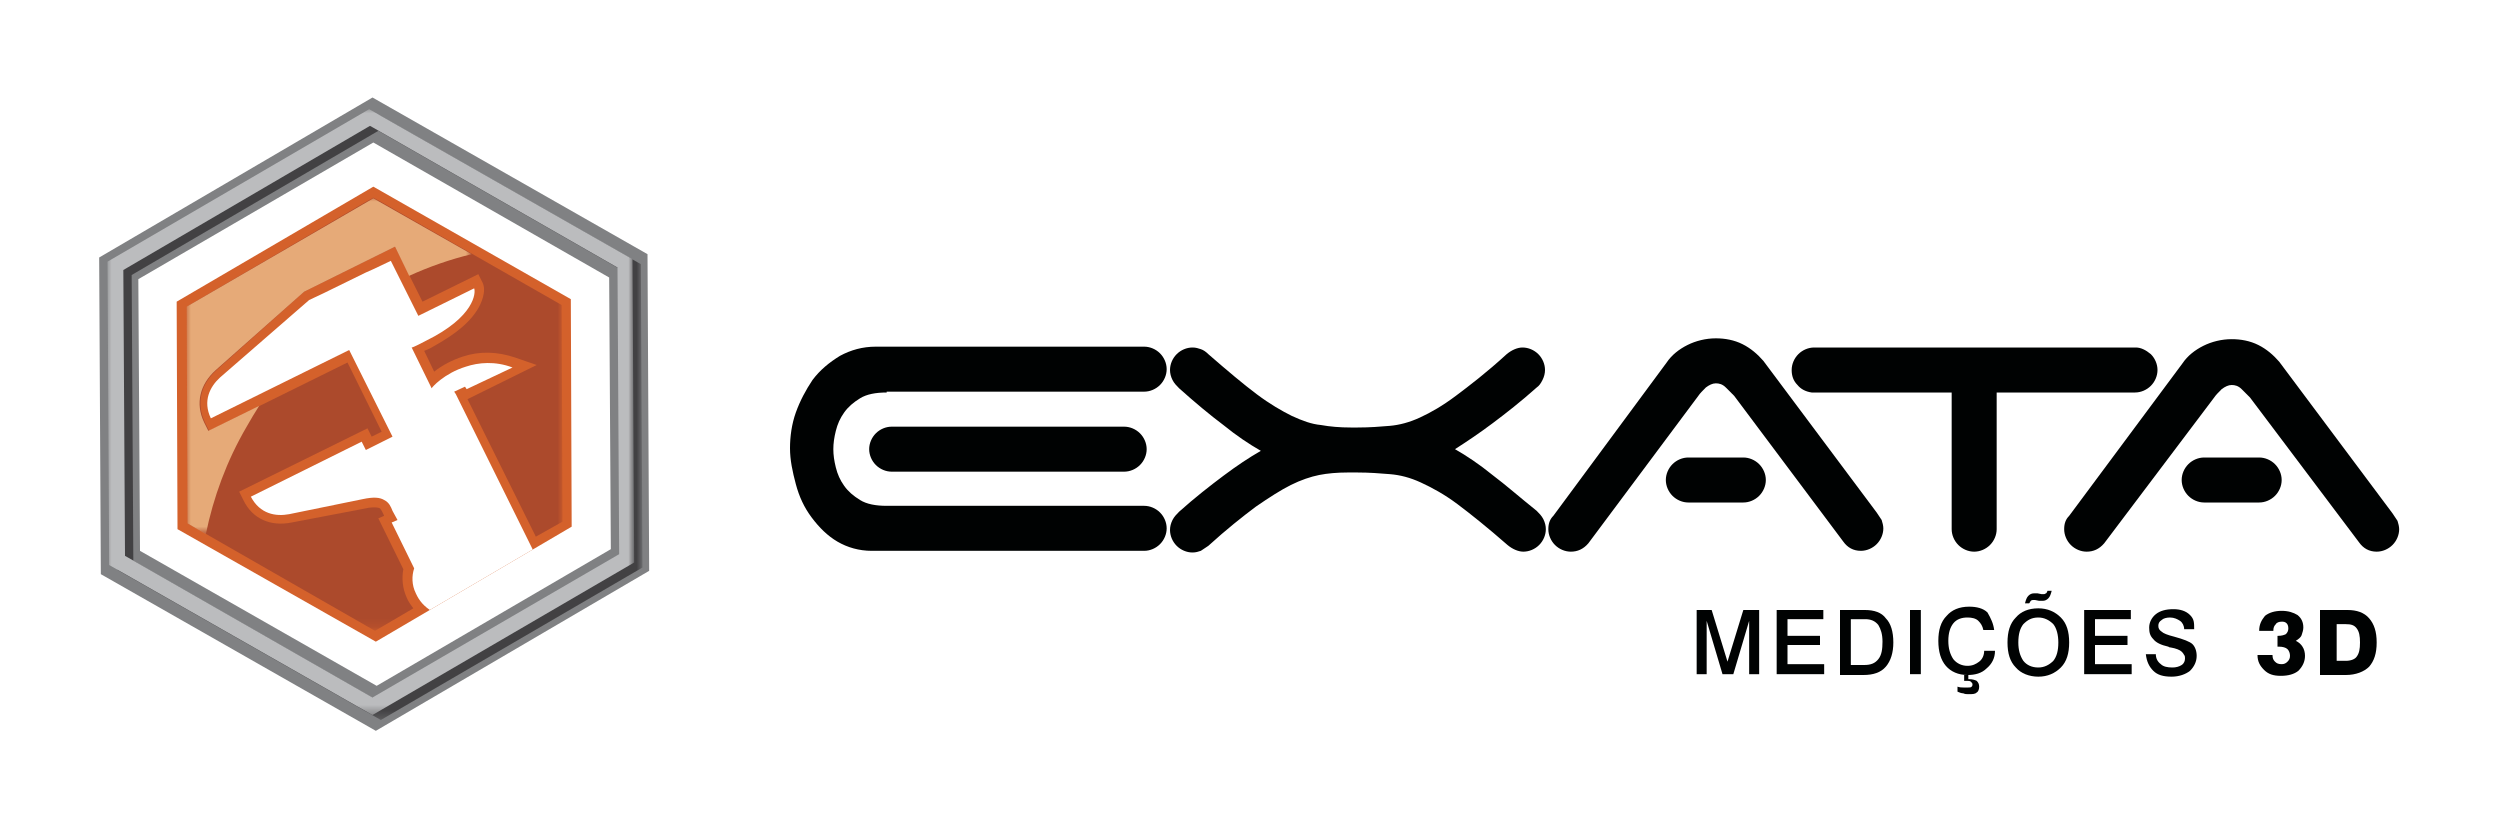 <?xml version="1.0" encoding="utf-8"?>
<!-- Generator: Adobe Illustrator 23.0.0, SVG Export Plug-In . SVG Version: 6.00 Build 0)  -->
<svg version="1.1" id="Layer_1" xmlns="http://www.w3.org/2000/svg" xmlns:xlink="http://www.w3.org/1999/xlink" x="0px" y="0px"
	 viewBox="0 0 300 100" style="enable-background:new 0 0 300 100;" xml:space="preserve">
<style type="text/css">
	.st0{fill-rule:evenodd;clip-rule:evenodd;fill:#D4612B;}
	.st1{clip-path:url(#SVGID_2_);fill-rule:evenodd;clip-rule:evenodd;fill:#FFFFFF;}
	.st2{fill-rule:evenodd;clip-rule:evenodd;fill:#808183;}
	.st3{filter:url(#Adobe_OpacityMaskFilter);}
	.st4{fill:url(#SVGID_4_);}
	.st5{mask:url(#SVGID_3_);fill-rule:evenodd;clip-rule:evenodd;fill:#424143;}
	.st6{filter:url(#Adobe_OpacityMaskFilter_1_);}
	.st7{fill:url(#SVGID_6_);}
	.st8{mask:url(#SVGID_5_);fill-rule:evenodd;clip-rule:evenodd;fill:#BBBCBE;}
	.st9{filter:url(#Adobe_OpacityMaskFilter_2_);}
	.st10{fill:url(#SVGID_8_);}
	.st11{mask:url(#SVGID_7_);fill-rule:evenodd;clip-rule:evenodd;fill:#AC4A2C;}
	.st12{filter:url(#Adobe_OpacityMaskFilter_3_);}
	.st13{fill:url(#SVGID_10_);}
	.st14{mask:url(#SVGID_9_);fill-rule:evenodd;clip-rule:evenodd;fill:#E6AA78;}
	.st15{fill:#000202;}
</style>
<g>
	<g>
		<polygon class="st0" points="68.6,63.2 68.5,35.9 44.8,22.4 21.2,36.2 21.3,63.5 45.1,77 		"/>
		<g>
			<defs>
				<polygon id="SVGID_1_" points="68.6,63.2 68.5,35.9 44.8,22.4 21.2,36.2 21.3,63.5 45.1,77 				"/>
			</defs>
			<clipPath id="SVGID_2_">
				<use xlink:href="#SVGID_1_"  style="overflow:visible;"/>
			</clipPath>
			<path class="st1" d="M38.8,35.2l5.1-2.5l0.9-0.4l2.1-1l3.3,6.6l6.7-3.3c0.2,0.5,0.1,3.4-5.8,6.3c-0.2,0.1-1.5,0.8-1.7,0.8
				l2.4,4.9c0-0.1,1.5-1.8,4.1-2.6c1.5-0.5,3.5-0.7,5.6,0.1L56,46.7l-0.2-0.3L54.5,47l0.2,0.3l9.8,19.8l-1.9,1l7.9,16l-6,3l-7.9-16
				l-2.5,1.2l-1.2,0.6l-1,0.5c-1-0.6-1.6-1.3-2-2.2c-0.5-1-0.5-2.1-0.2-3l-2.7-5.5l0.7-0.3l-0.6-1.1c-0.2-0.5-0.4-1-1-1.3
				c-0.5-0.3-1.2-0.4-2.6-0.1l-8.8,1.8c-1.6,0.3-3.5,0-4.6-2.1l13.3-6.6l0.5,1l3.2-1.6l-5.2-10.4l-16.6,8.2c-1-2.1-0.1-3.8,1.1-4.9
				L37.1,36L38.8,35.2z"/>
		</g>
		<path class="st2" d="M77.9,68.5l-16.4,9.6l-16.4,9.6l-16.5-9.4l-16.5-9.4l-0.1-19l-0.1-19l16.4-9.6l16.4-9.6l16.5,9.4l16.5,9.4
			l0.1,19L77.9,68.5z M73.3,65.9l-0.2-32.6L44.8,17.1L16.6,33.5l0.2,32.6l28.4,16.2L73.3,65.9z"/>
		<defs>
			<filter id="Adobe_OpacityMaskFilter" filterUnits="userSpaceOnUse" x="13.9" y="13.7" width="63.2" height="72.8">
				<feFlood  style="flood-color:white;flood-opacity:1" result="back"/>
				<feBlend  in="SourceGraphic" in2="back" mode="normal"/>
			</filter>
		</defs>
		<mask maskUnits="userSpaceOnUse" x="13.9" y="13.7" width="63.2" height="72.8" id="SVGID_3_">
			<g class="st3">
				
					<linearGradient id="SVGID_4_" gradientUnits="userSpaceOnUse" x1="-222.312" y1="367.29" x2="-259.488" y2="334.942" gradientTransform="matrix(1 0 0 1 302.059 -287.46)">
					<stop  offset="0" style="stop-color:#FFFFFF"/>
					<stop  offset="1" style="stop-color:#000000"/>
				</linearGradient>
				<rect x="13.9" y="13.7" class="st4" width="63.2" height="72.8"/>
			</g>
		</mask>
		<path class="st5" d="M75.3,67L45.7,84.3l-29.7-17l-0.2-34.3l29.6-17.3l29.7,17L75.3,67z M77.1,68.1l-0.2-36.4l-31.6-18L13.9,32
			l0.2,36.4l31.6,18L77.1,68.1z"/>
		<defs>
			<filter id="Adobe_OpacityMaskFilter_1_" filterUnits="userSpaceOnUse" x="12.9" y="13.1" width="63.2" height="72.8">
				<feFlood  style="flood-color:white;flood-opacity:1" result="back"/>
				<feBlend  in="SourceGraphic" in2="back" mode="normal"/>
			</filter>
		</defs>
		<mask maskUnits="userSpaceOnUse" x="12.9" y="13.1" width="63.2" height="72.8" id="SVGID_5_">
			<g class="st6">
				
					<linearGradient id="SVGID_6_" gradientUnits="userSpaceOnUse" x1="-295.227" y1="289.523" x2="-249.314" y2="345.209" gradientTransform="matrix(1 0 0 1 299.4 -288.978)">
					<stop  offset="0" style="stop-color:#FFFFFF"/>
					<stop  offset="1" style="stop-color:#000000"/>
				</linearGradient>
				<rect x="12.9" y="13.1" class="st7" width="63.2" height="72.8"/>
			</g>
		</mask>
		<path class="st8" d="M74.3,66.5L44.7,83.7l-29.7-17l-0.2-34.3l29.6-17.3l29.7,17L74.3,66.5z M76.1,67.5l-0.2-36.4l-31.6-18
			L12.9,31.4l0.2,36.4l31.6,18L76.1,67.5z"/>
		<defs>
			<filter id="Adobe_OpacityMaskFilter_2_" filterUnits="userSpaceOnUse" x="22.4" y="23.7" width="45.1" height="51.9">
				<feFlood  style="flood-color:white;flood-opacity:1" result="back"/>
				<feBlend  in="SourceGraphic" in2="back" mode="normal"/>
			</filter>
		</defs>
		<mask maskUnits="userSpaceOnUse" x="22.4" y="23.7" width="45.1" height="51.9" id="SVGID_7_">
			<g class="st9">
				
					<linearGradient id="SVGID_8_" gradientUnits="userSpaceOnUse" x1="-264.082" y1="378.4" x2="-278.033" y2="366.868" gradientTransform="matrix(1 0 0 1 324.418 -315.952)">
					<stop  offset="0" style="stop-color:#FFFFFF"/>
					<stop  offset="1" style="stop-color:#000000"/>
				</linearGradient>
				<rect x="22.4" y="23.7" class="st10" width="45.1" height="51.9"/>
			</g>
		</mask>
		<path class="st11" d="M67.5,62.6l-0.1-26L44.8,23.7L22.4,36.8l0.1,26L45,75.7l4.6-2.7c-0.3-0.4-0.6-0.8-0.8-1.3
			c-0.5-1.1-0.6-2.3-0.4-3.4l-3-6.1l0.7-0.3l0,0c-0.1-0.2-0.3-0.7-0.5-0.9c-0.4-0.2-1.4-0.1-1.7,0L35,62.7c-2.5,0.5-4.7-0.4-5.8-2.7
			l-0.5-1l15.4-7.6l0.5,1l1.2-0.6l-4.1-8.3l-16.6,8.2l-0.5-1c-1.1-2.3-0.5-4.6,1.4-6.3L36.5,35l10.9-5.4l3.3,6.6l6.7-3.3l0.5,1
			c0.5,1-0.1,2.5-0.7,3.4c-1.3,2-3.6,3.4-5.6,4.5c-0.2,0.1-0.4,0.2-0.7,0.3l1.2,2.5c0,0,0,0,0,0c1-0.8,2.2-1.4,3.4-1.8
			c2.1-0.7,4.2-0.6,6.3,0.1l2.6,0.9l-8.3,4.1l8.2,16.5L67.5,62.6z"/>
		<defs>
			<filter id="Adobe_OpacityMaskFilter_3_" filterUnits="userSpaceOnUse" x="22.4" y="23.7" width="34.2" height="40.3">
				<feFlood  style="flood-color:white;flood-opacity:1" result="back"/>
				<feBlend  in="SourceGraphic" in2="back" mode="normal"/>
			</filter>
		</defs>
		<mask maskUnits="userSpaceOnUse" x="22.4" y="23.7" width="34.2" height="40.3" id="SVGID_9_">
			<g class="st12">
				
					<linearGradient id="SVGID_10_" gradientUnits="userSpaceOnUse" x1="-295.551" y1="380.324" x2="-279.612" y2="395.685" gradientTransform="matrix(1 0 0 1 324.418 -346.664)">
					<stop  offset="0" style="stop-color:#FFFFFF"/>
					<stop  offset="1" style="stop-color:#000000"/>
				</linearGradient>
				<rect x="22.4" y="23.7" class="st13" width="34.2" height="40.3"/>
			</g>
		</mask>
		<path class="st14" d="M56.6,30.5l-11.8-6.7L22.4,36.8l0.1,26l2.2,1.3c0.9-4.4,2.5-8.8,4.9-12.9c0.5-0.9,1-1.7,1.5-2.5l-6.1,3
			l-0.5-1c-1.1-2.3-0.5-4.6,1.4-6.3L36.5,35l10.9-5.4l1.7,3.5C51.5,32,54.1,31.1,56.6,30.5"/>
	</g>
	<g>
		<path class="st15" d="M106.4,47.1c-1.3,0-2.4,0.2-3.2,0.7c-0.8,0.5-1.4,1-1.9,1.7c-0.5,0.7-0.8,1.4-1,2.2
			c-0.2,0.8-0.3,1.5-0.3,2.2c0,0.7,0.1,1.4,0.3,2.2c0.2,0.8,0.5,1.5,1,2.2c0.5,0.7,1.1,1.2,1.9,1.7c0.8,0.5,1.9,0.7,3.2,0.7h30.9
			c0.7,0,1.4,0.3,1.9,0.8c0.5,0.5,0.8,1.2,0.8,1.9c0,0.7-0.3,1.4-0.8,1.9c-0.5,0.5-1.2,0.8-1.9,0.8h-32.7c-1.5,0-2.9-0.4-4.1-1.1
			c-1.2-0.7-2.2-1.7-3.1-2.9s-1.5-2.5-1.9-4c-0.4-1.5-0.7-2.9-0.7-4.3c0-1.4,0.2-2.9,0.7-4.3c0.5-1.4,1.2-2.7,2-3.9
			c0.9-1.2,2-2.1,3.3-2.9c1.3-0.7,2.7-1.1,4.3-1.1h32.2c0.7,0,1.4,0.3,1.9,0.8c0.5,0.5,0.8,1.2,0.8,1.9c0,0.7-0.3,1.4-0.8,1.9
			c-0.5,0.5-1.2,0.8-1.9,0.8H106.4z"/>
		<path class="st15" d="M134.9,51.2c0.7,0,1.4,0.3,1.9,0.8c0.5,0.5,0.8,1.2,0.8,1.9c0,0.7-0.3,1.4-0.8,1.9c-0.5,0.5-1.2,0.8-1.9,0.8
			H107c-0.7,0-1.4-0.3-1.9-0.8c-0.5-0.5-0.8-1.2-0.8-1.9c0-0.7,0.3-1.4,0.8-1.9c0.5-0.5,1.2-0.8,1.9-0.8H134.9z"/>
		<path class="st15" d="M209.2,54.9c0.7,0,1.4,0.3,1.9,0.8c0.5,0.5,0.8,1.2,0.8,1.9c0,0.7-0.3,1.4-0.8,1.9c-0.5,0.5-1.2,0.8-1.9,0.8
			h-6.6c-0.7,0-1.4-0.3-1.9-0.8c-0.5-0.5-0.8-1.2-0.8-1.9c0-0.7,0.3-1.4,0.8-1.9c0.5-0.5,1.2-0.8,1.9-0.8H209.2z"/>
		<path class="st15" d="M271.1,54.9c0.7,0,1.4,0.3,1.9,0.8c0.5,0.5,0.8,1.2,0.8,1.9c0,0.7-0.3,1.4-0.8,1.9c-0.5,0.5-1.2,0.8-1.9,0.8
			h-6.6c-0.7,0-1.4-0.3-1.9-0.8c-0.5-0.5-0.8-1.2-0.8-1.9c0-0.7,0.3-1.4,0.8-1.9c0.5-0.5,1.2-0.8,1.9-0.8H271.1z"/>
		<path class="st15" d="M184.4,46.5c-1.9,1.7-3.7,3.1-5.3,4.3c-1.6,1.2-3.1,2.2-4.5,3.1c1.4,0.8,2.9,1.8,4.5,3.1
			c1.6,1.2,3.3,2.7,5.3,4.3c0.3,0.3,0.6,0.6,0.8,1c0.2,0.4,0.3,0.8,0.3,1.2c0,0.7-0.3,1.4-0.8,1.9c-0.5,0.5-1.2,0.8-1.9,0.8
			c-0.6,0-1.3-0.3-1.9-0.8c-2.4-2.1-4.4-3.7-6-4.9c-1.6-1.2-3.1-2-4.4-2.6c-1.3-0.6-2.5-0.9-3.7-1c-1.2-0.1-2.5-0.2-3.9-0.2h-1.2
			c-1.2,0-2.4,0.1-3.4,0.3c-1,0.2-2.2,0.6-3.4,1.2c-1.2,0.6-2.6,1.5-4.2,2.6c-1.6,1.2-3.5,2.7-5.7,4.7c-0.3,0.2-0.6,0.4-0.9,0.6
			c-0.3,0.1-0.6,0.2-1,0.2c-0.7,0-1.4-0.3-1.9-0.8c-0.5-0.5-0.8-1.2-0.8-1.9c0-0.4,0.1-0.8,0.3-1.2c0.2-0.4,0.5-0.7,0.8-1
			c1.9-1.7,3.7-3.1,5.3-4.3c1.6-1.2,3.1-2.2,4.5-3c-1.4-0.8-2.9-1.8-4.5-3.1c-1.6-1.2-3.4-2.7-5.3-4.4c-0.3-0.3-0.6-0.6-0.8-1
			c-0.2-0.4-0.3-0.8-0.3-1.2c0-0.7,0.3-1.4,0.8-1.9c0.5-0.5,1.2-0.8,1.9-0.8c0.4,0,0.7,0.1,1,0.2c0.3,0.1,0.6,0.3,0.9,0.6
			c2.3,2,4.2,3.6,5.8,4.8c1.6,1.2,3,2,4.2,2.6c1.3,0.6,2.4,1,3.5,1.1c1.1,0.2,2.3,0.3,3.6,0.3h0.8c1.5,0,2.7-0.1,3.9-0.2
			c1.1-0.1,2.3-0.4,3.6-1c1.3-0.6,2.7-1.4,4.3-2.6c1.6-1.2,3.7-2.8,6.1-5c0.6-0.5,1.3-0.8,1.9-0.8c0.7,0,1.4,0.3,1.9,0.8
			c0.5,0.5,0.8,1.2,0.8,1.9c0,0.4-0.1,0.8-0.3,1.2C184.9,46,184.7,46.3,184.4,46.5z"/>
		<path class="st15" d="M190.6,65.2c-0.6,0.7-1.3,1-2.1,1c-0.7,0-1.4-0.3-1.9-0.8c-0.5-0.5-0.8-1.2-0.8-1.9c0-0.7,0.2-1.2,0.6-1.6
			L200,43.5c0.6-0.9,1.5-1.6,2.5-2.1c1-0.5,2.2-0.8,3.4-0.8c1.1,0,2.2,0.2,3.2,0.7c1,0.5,1.8,1.2,2.5,2l13.6,18.2
			c0.2,0.3,0.4,0.6,0.6,0.9c0.1,0.3,0.2,0.7,0.2,1c0,0.7-0.3,1.4-0.8,1.9c-0.5,0.5-1.2,0.8-1.9,0.8c-0.9,0-1.6-0.4-2.1-1.1
			l-13.1-17.5c-0.3-0.3-0.6-0.6-1-1c-0.4-0.4-0.8-0.5-1.2-0.5c-0.4,0-0.8,0.2-1.2,0.5c-0.4,0.4-0.7,0.7-0.9,1L190.6,65.2z"/>
		<path class="st15" d="M258.1,42.5c0.5,0.5,0.8,1.2,0.8,1.9c0,0.7-0.3,1.4-0.8,1.9c-0.5,0.5-1.2,0.8-1.9,0.8h-16.6v16.4
			c0,0.7-0.3,1.4-0.8,1.9c-0.5,0.5-1.2,0.8-1.9,0.8c-0.7,0-1.4-0.3-1.9-0.8c-0.5-0.5-0.8-1.2-0.8-1.9V47.1h-16.8
			c-0.7-0.1-1.3-0.4-1.7-0.9c-0.5-0.5-0.7-1.1-0.7-1.8c0-0.7,0.3-1.4,0.8-1.9c0.5-0.5,1.2-0.8,1.9-0.8h38.6
			C256.9,41.7,257.5,42,258.1,42.5z"/>
		<path class="st15" d="M252.5,65.2c-0.6,0.7-1.3,1-2.1,1c-0.7,0-1.4-0.3-1.9-0.8c-0.5-0.5-0.8-1.2-0.8-1.9c0-0.7,0.2-1.2,0.6-1.6
			l13.6-18.3c0.6-0.9,1.5-1.6,2.5-2.1c1-0.5,2.2-0.8,3.4-0.8c1.1,0,2.2,0.2,3.2,0.7c1,0.5,1.8,1.2,2.5,2l13.6,18.2
			c0.2,0.3,0.4,0.6,0.6,0.9c0.1,0.3,0.2,0.7,0.2,1c0,0.7-0.3,1.4-0.8,1.9c-0.5,0.5-1.2,0.8-1.9,0.8c-0.9,0-1.6-0.4-2.1-1.1L270,47.7
			c-0.3-0.3-0.6-0.6-1-1c-0.4-0.4-0.8-0.5-1.2-0.5c-0.4,0-0.8,0.2-1.2,0.5c-0.4,0.4-0.7,0.7-0.9,1L252.5,65.2z"/>
		<path class="st15" d="M203.5,73.2h1.9l1.9,6.2l1.9-6.2h1.9v7.7h-1.2v-6.4l-1.9,6.4h-1.3l-1.9-6.4v6.4h-1.2V73.2z"/>
		<path class="st15" d="M213.3,73.2h5.5v1.1h-4.3v2h3.9v1.1h-3.9v2.3h4.4v1.2h-5.7V73.2z"/>
		<path class="st15" d="M220.8,73.2h3c1.1,0,2,0.3,2.5,1c0.6,0.6,0.9,1.6,0.9,2.9c0,1.2-0.3,2.2-0.9,2.9c-0.6,0.7-1.5,1-2.7,1h-2.8
			V73.2z M222.1,74.3v5.5h1.6c0.8,0,1.3-0.2,1.7-0.7c0.4-0.5,0.5-1.2,0.5-2.1c0-0.9-0.2-1.5-0.5-2c-0.4-0.5-0.9-0.7-1.6-0.7H222.1z"
			/>
		<path class="st15" d="M229.2,73.2h1.3v7.7h-1.3V73.2z"/>
		<path class="st15" d="M239.3,75.6H238c-0.1-0.5-0.3-0.8-0.6-1.1c-0.3-0.3-0.8-0.4-1.3-0.4c-0.7,0-1.3,0.2-1.7,0.7
			c-0.4,0.5-0.6,1.2-0.6,2.1c0,0.9,0.2,1.6,0.6,2.2c0.4,0.5,1,0.8,1.7,0.8c0.6,0,1-0.2,1.4-0.5c0.4-0.3,0.6-0.8,0.6-1.3h1.3
			c0,0.9-0.4,1.6-1,2.1c-0.6,0.6-1.4,0.8-2.3,0.8c-1.1,0-2-0.4-2.6-1.1c-0.6-0.7-0.9-1.7-0.9-3c0-1.3,0.3-2.3,1-3
			c0.6-0.7,1.5-1.1,2.7-1.1c0.9,0,1.7,0.2,2.2,0.7C238.9,74.2,239.2,74.8,239.3,75.6z M235.8,81h0.4v0.5h0.1c0.4,0,0.7,0.1,0.9,0.2
			c0.2,0.2,0.3,0.4,0.3,0.7c0,0.3-0.1,0.6-0.3,0.7c-0.2,0.2-0.5,0.2-1,0.2c-0.2,0-0.4,0-0.6-0.1c-0.2,0-0.5-0.1-0.7-0.2l0-0.6
			c0.3,0.1,0.5,0.1,0.7,0.1c0.2,0,0.4,0,0.6,0c0.2,0,0.3,0,0.4-0.1c0.1-0.1,0.1-0.2,0.1-0.3c0-0.1-0.1-0.2-0.2-0.3
			c-0.1-0.1-0.3-0.1-0.5-0.1c-0.1,0-0.2,0-0.2,0c0,0-0.1,0-0.1,0V81z"/>
		<path class="st15" d="M244.6,73c1.1,0,2,0.4,2.7,1.1c0.7,0.7,1,1.7,1,3c0,1.3-0.3,2.3-1,3c-0.7,0.7-1.6,1.1-2.7,1.1
			c-1.1,0-2.1-0.4-2.7-1.1c-0.7-0.7-1-1.7-1-3s0.3-2.3,1-3C242.5,73.4,243.4,73,244.6,73z M244.6,74.1c-0.8,0-1.3,0.3-1.8,0.8
			c-0.4,0.5-0.6,1.2-0.6,2.2c0,0.9,0.2,1.6,0.6,2.2c0.4,0.5,1,0.8,1.8,0.8c0.7,0,1.3-0.3,1.8-0.8c0.4-0.5,0.6-1.2,0.6-2.2
			c0-0.9-0.2-1.7-0.6-2.2C245.9,74.4,245.3,74.1,244.6,74.1z M245.7,70.9h0.5c-0.1,0.4-0.2,0.7-0.4,0.9c-0.2,0.2-0.4,0.3-0.7,0.3
			c0,0-0.1,0-0.2,0c-0.1,0-0.1,0-0.2,0l-0.5-0.1c0,0-0.1,0-0.1,0c0,0-0.1,0-0.1,0c-0.1,0-0.2,0-0.3,0.1c-0.1,0.1-0.1,0.2-0.2,0.3
			H243c0.1-0.4,0.2-0.7,0.4-0.9c0.2-0.2,0.4-0.3,0.7-0.3c0.1,0,0.1,0,0.2,0c0.1,0,0.1,0,0.2,0l0.5,0.1c0,0,0.1,0,0.1,0
			c0,0,0.1,0,0.1,0c0.1,0,0.2,0,0.3-0.1C245.6,71.2,245.6,71.1,245.7,70.9z"/>
		<path class="st15" d="M250.2,73.2h5.5v1.1h-4.3v2h3.9v1.1h-3.9v2.3h4.4v1.2h-5.7V73.2z"/>
		<path class="st15" d="M263.3,75.5l-1.2,0c0-0.4-0.2-0.8-0.5-1c-0.3-0.2-0.7-0.4-1.2-0.4c-0.4,0-0.8,0.1-1,0.3
			c-0.3,0.2-0.4,0.4-0.4,0.7c0,0.3,0.1,0.5,0.4,0.7c0.2,0.2,0.7,0.4,1.5,0.6c1.1,0.3,1.9,0.6,2.2,0.9c0.3,0.3,0.5,0.8,0.5,1.4
			c0,0.7-0.3,1.3-0.8,1.8c-0.5,0.4-1.3,0.7-2.2,0.7c-1,0-1.7-0.2-2.2-0.7c-0.5-0.5-0.8-1.1-0.9-2h1.2c0,0.5,0.2,0.9,0.6,1.2
			c0.3,0.3,0.8,0.4,1.4,0.4c0.4,0,0.8-0.1,1.1-0.3c0.3-0.2,0.4-0.5,0.4-0.8c0-0.1,0-0.3-0.1-0.4c-0.1-0.2-0.2-0.3-0.3-0.4
			c-0.2-0.2-0.7-0.4-1.3-0.5c-0.2,0-0.3-0.1-0.3-0.1c-0.9-0.2-1.5-0.5-1.8-0.9c-0.4-0.4-0.5-0.8-0.5-1.4c0-0.6,0.3-1.2,0.8-1.6
			c0.5-0.4,1.2-0.6,2.1-0.6c0.8,0,1.5,0.2,2,0.7S263.3,74.7,263.3,75.5z"/>
		<path class="st15" d="M270.9,78.6h1.8c0,0.4,0.1,0.6,0.3,0.8c0.2,0.2,0.4,0.3,0.8,0.3c0.3,0,0.5-0.1,0.7-0.3
			c0.2-0.2,0.3-0.4,0.3-0.7c0-0.3-0.1-0.6-0.3-0.8c-0.2-0.2-0.6-0.3-1-0.3h-0.2v-1.3h0.1c0.4,0,0.7-0.1,0.9-0.2
			c0.2-0.2,0.3-0.4,0.3-0.7c0-0.3-0.1-0.5-0.2-0.6c-0.2-0.2-0.4-0.2-0.6-0.2c-0.3,0-0.6,0.1-0.7,0.3c-0.2,0.2-0.3,0.4-0.3,0.8
			l-1.7,0c0-0.8,0.3-1.3,0.7-1.8c0.5-0.4,1.2-0.6,2-0.6c0.8,0,1.4,0.2,1.9,0.5c0.5,0.4,0.7,0.9,0.7,1.5c0,0.3-0.1,0.6-0.2,0.9
			c-0.1,0.3-0.4,0.5-0.7,0.7c0.4,0.2,0.6,0.4,0.8,0.7c0.2,0.3,0.3,0.7,0.3,1.1c0,0.7-0.3,1.3-0.8,1.8c-0.5,0.4-1.2,0.6-2.1,0.6
			c-0.9,0-1.5-0.2-2-0.7S270.9,79.4,270.9,78.6z"/>
		<path class="st15" d="M278.4,80.9v-7.7h3.3c1.1,0,2,0.3,2.6,1c0.6,0.7,0.9,1.6,0.9,2.9c0,1.3-0.3,2.2-0.9,2.9
			c-0.6,0.6-1.6,1-2.8,1H278.4z M280.4,79.3h1.1c0.6,0,1.1-0.2,1.3-0.5c0.3-0.4,0.4-0.9,0.4-1.7c0-0.8-0.1-1.3-0.4-1.7
			c-0.3-0.4-0.7-0.5-1.3-0.5h-1.1V79.3z"/>
	</g>
</g>
</svg>
